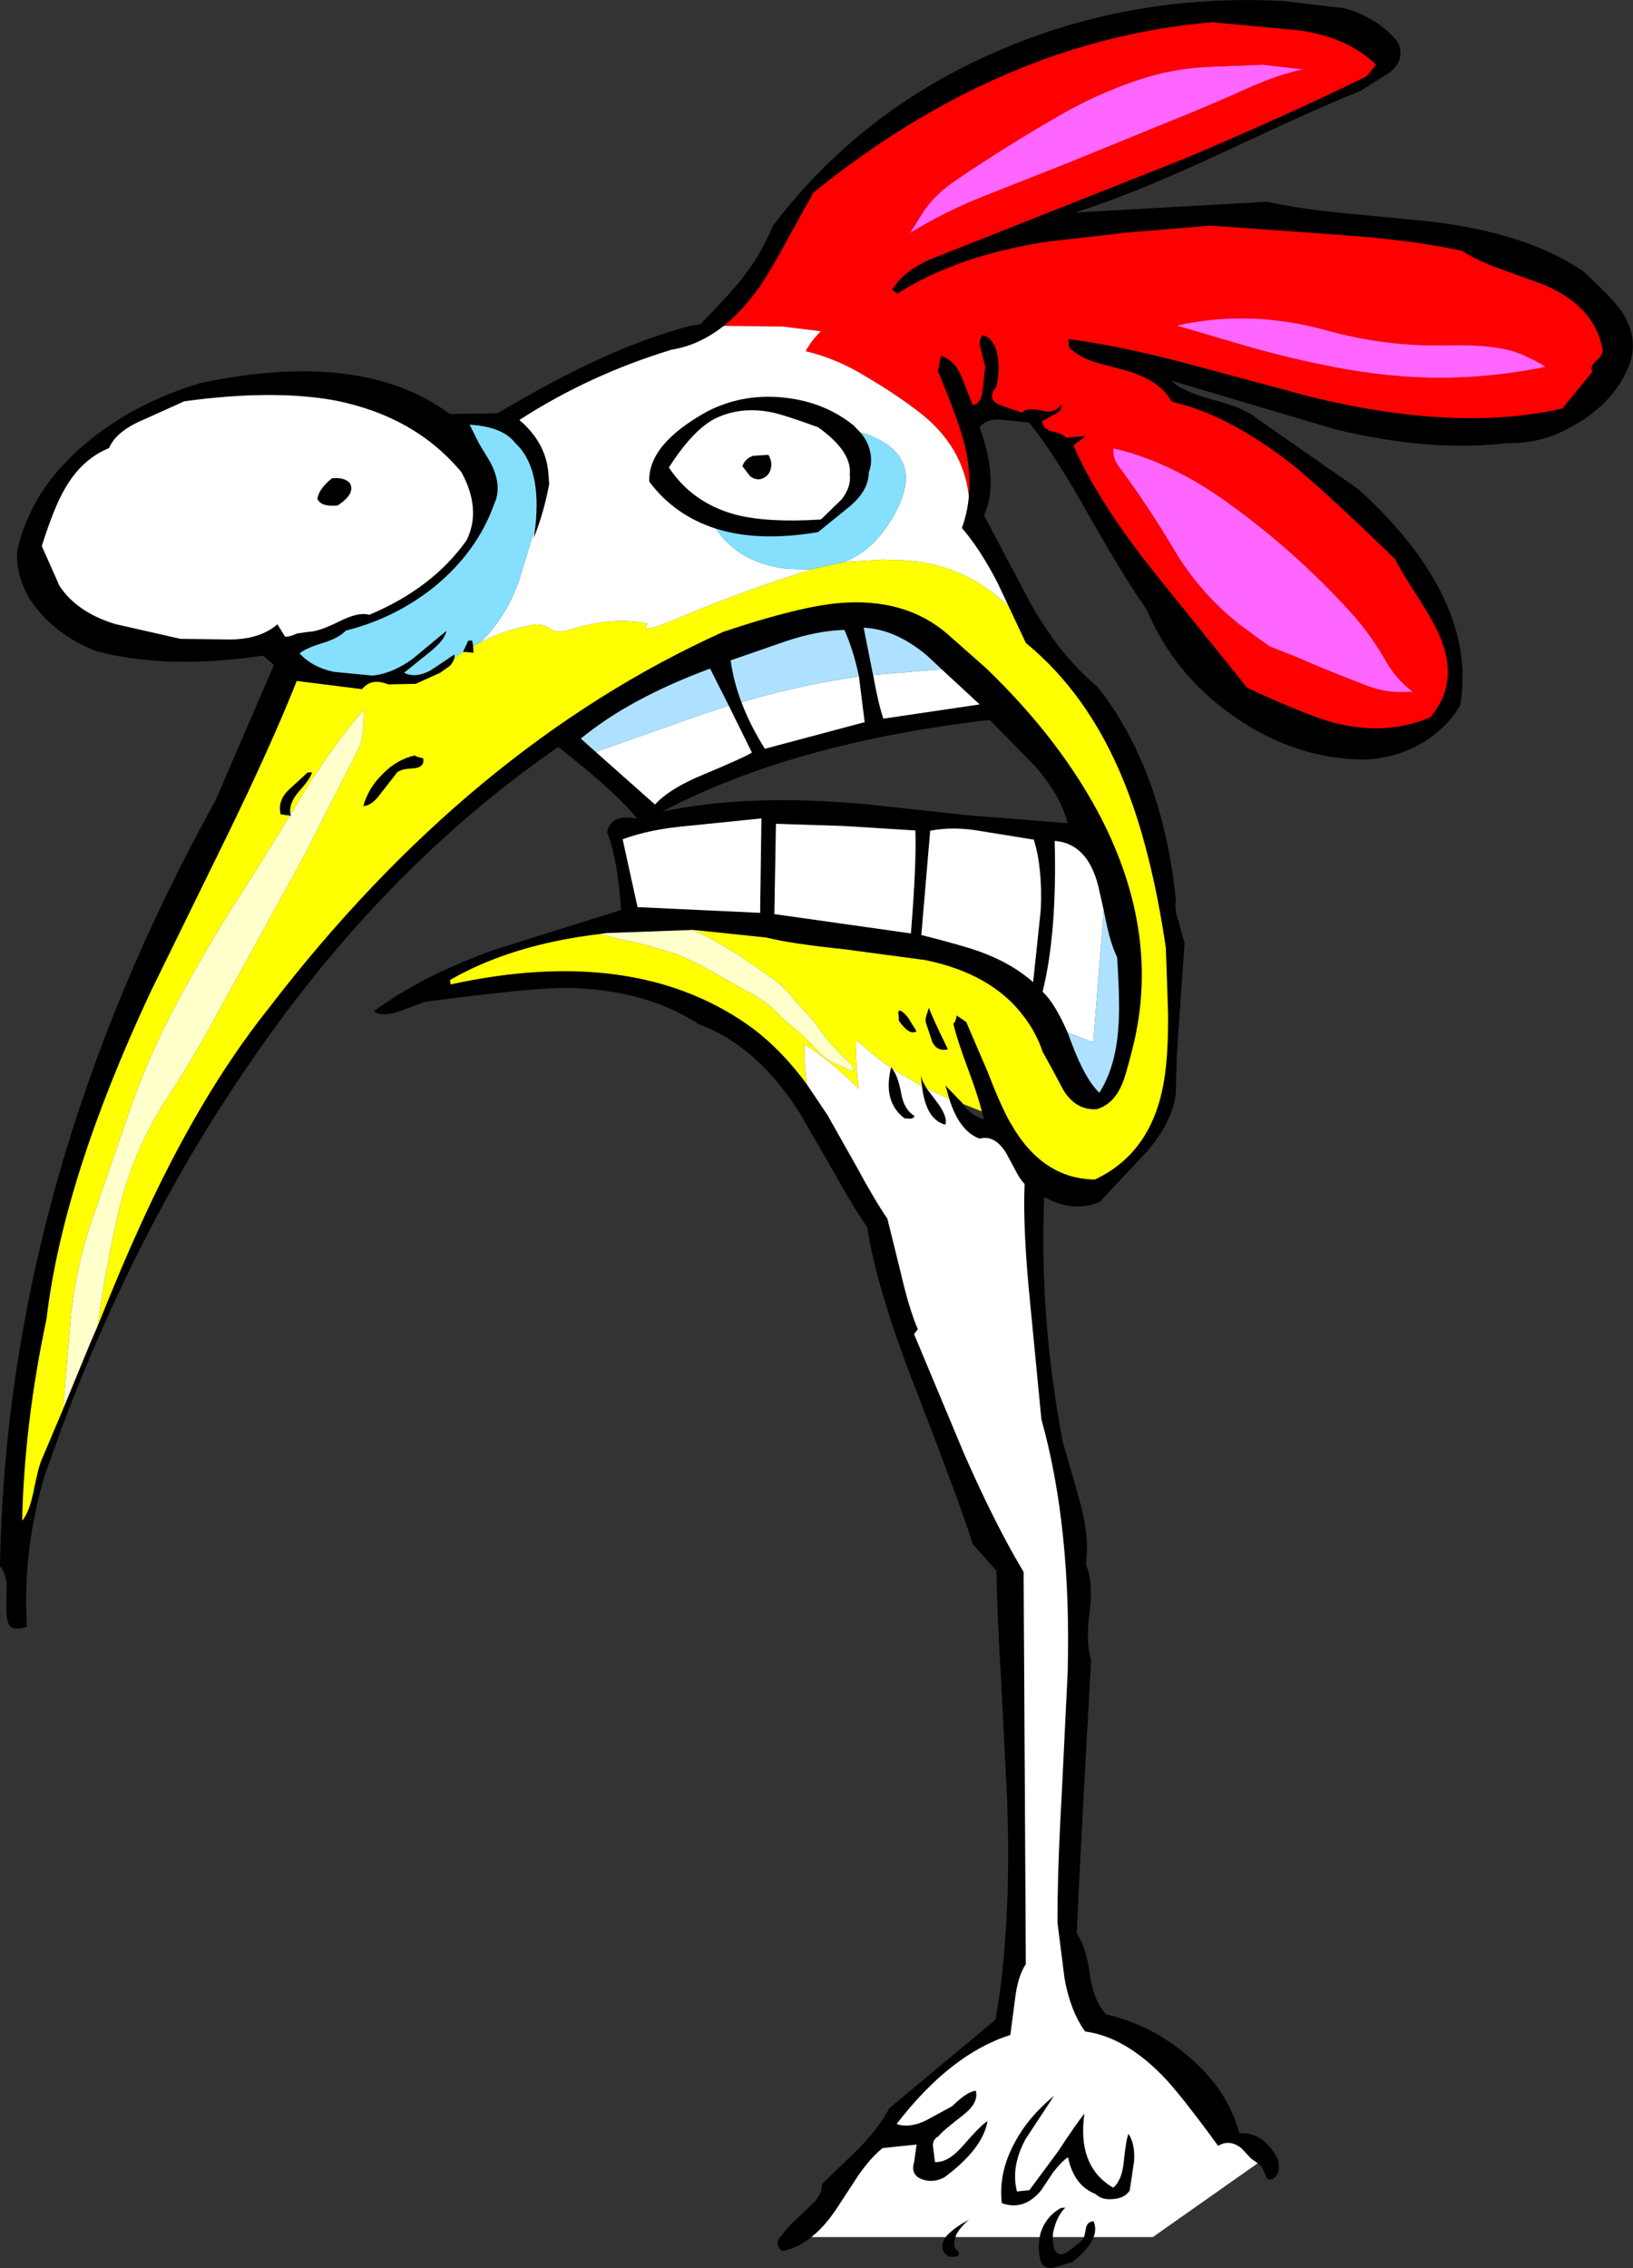 <?xml version="1.0" encoding="UTF-8" standalone="no"?>
<svg xmlns:xlink="http://www.w3.org/1999/xlink" height="358.05px" width="257.8px" xmlns="http://www.w3.org/2000/svg">
  <rect width="100%" height="100%" fill="#333333" stroke="none"/>
  <g transform="matrix(1.0, 0.0, 0.0, 1.0, 128.9, 179.0)">
    <path d="M14.7 -142.15 L13.15 -141.2 14.7 -142.15 Q20.3 -145.6 26.4 -148.0 L40.05 -153.4 54.75 -159.4 Q61.75 -162.2 68.65 -165.3 72.8 -167.15 76.9 -168.05 L70.45 -168.8 62.85 -168.5 Q56.45 -168.35 50.5 -166.3 44.35 -164.2 38.9 -161.1 30.15 -156.1 22.05 -150.6 18.45 -148.2 16.55 -145.1 L14.7 -142.15 13.0 -139.6 14.7 -142.15 M-14.65 -127.55 Q-11.8 -129.85 -9.15 -133.5 -7.25 -136.25 -4.65 -141.1 L-0.5 -148.6 Q29.4 -172.75 62.55 -175.5 L76.35 -174.2 Q83.9 -173.1 88.35 -168.8 L86.85 -166.95 Q74.7 -160.95 57.75 -153.8 L19.1 -138.5 Q14.1 -136.65 11.95 -133.3 L12.75 -132.65 Q22.15 -138.65 36.35 -140.85 L49.1 -142.3 62.2 -143.4 82.35 -141.95 Q94.3 -141.1 101.95 -139.4 104.15 -137.9 108.3 -136.45 L115.0 -134.0 Q116.95 -133.15 118.5 -132.1 123.05 -129.05 124.05 -124.1 124.4 -123.2 123.25 -122.15 122.0 -121.15 122.5 -120.3 L117.75 -114.5 Q101.15 -110.7 78.0 -116.35 L58.85 -121.5 Q47.6 -124.5 39.75 -125.45 L39.9 -124.15 Q41.35 -122.7 43.9 -121.85 L48.35 -120.65 Q54.05 -119.2 56.1 -115.6 64.95 -113.6 75.15 -105.65 80.25 -101.5 91.35 -90.75 92.0 -89.3 94.85 -84.9 97.3 -81.1 98.35 -78.7 101.6 -71.25 96.9 -65.75 90.0 -62.8 81.85 -64.85 77.75 -65.9 68.0 -70.4 L53.1 -88.9 Q44.3 -100.0 40.55 -108.7 L42.45 -110.15 39.45 -109.9 Q38.8 -110.55 37.15 -110.9 35.85 -111.2 35.6 -112.5 L37.65 -113.65 Q38.95 -114.35 38.6 -115.15 37.7 -113.65 35.65 -114.15 33.3 -114.75 32.45 -113.85 L28.85 -115.1 Q26.8 -116.0 28.4 -118.0 28.95 -120.5 28.6 -122.7 28.15 -125.55 26.2 -126.1 25.5 -125.1 26.0 -123.7 L26.65 -121.15 26.25 -117.5 Q26.05 -115.25 24.65 -115.05 L22.9 -119.5 Q21.8 -122.15 19.65 -122.8 L19.2 -120.4 Q22.7 -111.95 23.5 -108.35 24.4 -104.4 24.05 -100.7 23.15 -108.45 16.45 -113.75 12.6 -116.75 7.8 -119.55 3.2 -122.4 -1.7 -123.55 L-1.6 -123.8 Q-0.5 -125.6 0.7 -126.7 L-5.35 -127.45 -14.65 -127.55 M115.0 -121.05 Q115.2 -121.3 111.5 -123.0 107.85 -124.7 99.75 -124.5 89.95 -124.25 80.6 -126.85 68.35 -130.25 56.8 -127.6 L67.35 -124.5 Q74.6 -122.4 81.9 -121.0 89.9 -119.45 97.8 -119.35 105.8 -119.3 113.75 -120.8 L115.0 -121.05 M71.75 -76.85 L75.45 -75.4 Q80.95 -73.0 86.85 -70.75 90.35 -69.4 94.15 -69.8 91.6 -71.7 89.9 -74.65 87.35 -79.15 83.9 -82.85 74.7 -92.85 63.75 -100.5 55.35 -106.3 46.85 -108.25 46.7 -106.75 47.6 -105.5 52.35 -99.1 56.5 -92.1 60.45 -85.45 66.7 -80.45 L71.35 -77.05 71.75 -76.85 Q75.05 -74.8 78.9 -72.95 75.05 -74.8 71.75 -76.85 M54.8 -127.1 L56.8 -127.6 54.45 -128.35 56.8 -127.6 54.8 -127.1" fill="#ff0000" fill-rule="evenodd" stroke="none"/>
    <path d="M24.05 -100.7 Q24.4 -104.4 23.5 -108.35 22.7 -111.95 19.2 -120.4 L19.65 -122.8 Q21.8 -122.15 22.9 -119.5 L24.65 -115.05 Q26.05 -115.25 26.25 -117.5 L26.65 -121.15 26.0 -123.7 Q25.5 -125.1 26.2 -126.1 28.15 -125.55 28.6 -122.7 28.95 -120.5 28.4 -118.0 26.8 -116.0 28.85 -115.1 L32.45 -113.85 Q33.3 -114.75 35.65 -114.15 37.7 -113.65 38.6 -115.15 38.95 -114.35 37.65 -113.65 L35.6 -112.5 Q35.85 -111.2 37.15 -110.9 38.8 -110.55 39.45 -109.9 L42.45 -110.15 40.55 -108.7 Q44.3 -100.0 53.1 -88.9 L68.0 -70.4 Q77.75 -65.9 81.85 -64.85 90.0 -62.8 96.9 -65.75 101.6 -71.25 98.35 -78.7 97.3 -81.1 94.85 -84.9 92.0 -89.3 91.35 -90.75 80.25 -101.5 75.15 -105.65 64.95 -113.6 56.1 -115.6 54.05 -119.2 48.35 -120.65 L43.9 -121.85 Q41.35 -122.7 39.9 -124.15 L39.75 -125.45 Q47.6 -124.5 58.85 -121.5 L78.0 -116.35 Q101.15 -110.7 117.75 -114.5 L122.5 -120.3 Q122.0 -121.15 123.25 -122.15 124.4 -123.2 124.05 -124.1 123.05 -129.05 118.5 -132.1 116.95 -133.15 115.0 -134.0 L108.3 -136.45 Q104.15 -137.9 101.95 -139.4 94.3 -141.1 82.35 -141.95 L62.2 -143.4 49.1 -142.3 36.35 -140.85 Q22.15 -138.65 12.75 -132.65 L11.95 -133.3 Q14.1 -136.65 19.1 -138.5 L57.75 -153.8 Q74.7 -160.95 86.85 -166.95 L88.35 -168.8 Q83.9 -173.1 76.35 -174.2 L62.55 -175.5 Q29.4 -172.75 -0.5 -148.6 L-4.65 -141.1 Q-7.25 -136.25 -9.15 -133.5 -11.8 -129.85 -14.65 -127.55 -18.5 -124.5 -22.85 -123.8 -35.85 -119.85 -46.9 -112.7 -42.85 -109.25 -42.35 -104.6 L-42.2 -102.6 Q-43.0 -98.15 -44.65 -94.05 L-44.4 -95.75 Q-43.35 -105.15 -47.55 -109.05 -49.55 -111.65 -54.75 -111.95 L-53.3 -109.05 -51.5 -106.05 Q-49.55 -102.35 -50.85 -99.5 -53.5 -92.05 -60.1 -86.55 -66.35 -81.45 -74.3 -79.45 -75.35 -78.3 -77.9 -77.5 -80.7 -76.65 -81.6 -75.85 -79.65 -73.7 -76.25 -72.95 L-70.05 -72.35 Q-66.9 -72.7 -63.75 -75.0 L-58.45 -79.4 Q-58.55 -78.1 -61.0 -76.1 L-65.1 -72.8 Q-63.35 -71.9 -60.95 -73.15 L-57.15 -75.7 -57.15 -75.15 Q-57.35 -74.45 -57.85 -73.9 L-59.4 -72.8 -63.25 -71.05 -67.6 -70.95 Q-70.25 -72.05 -71.75 -70.2 L-82.05 -71.5 Q-86.05 -61.4 -93.2 -46.75 L-105.15 -22.35 Q-118.95 7.15 -121.55 29.2 -125.05 45.65 -125.4 61.05 -124.35 59.85 -123.65 56.65 -122.85 52.6 -122.35 51.5 L-118.95 43.45 -114.75 33.25 -113.5 30.35 Q-109.55 20.55 -107.05 15.1 -97.6 -5.9 -86.55 -19.75 -54.8 -61.15 -14.75 -79.25 -2.8 -83.25 3.55 -83.8 14.05 -84.7 20.75 -78.85 L26.8 -73.5 Q38.8 -61.95 45.2 -49.35 L46.0 -47.7 Q54.2 -30.2 49.85 -13.3 48.7 -8.75 48.2 -7.75 46.85 -4.65 44.25 -3.9 40.85 -3.7 38.9 -7.05 L37.3 -10.05 35.7 -12.95 Q34.65 -16.05 32.75 -18.5 27.7 -25.3 17.1 -27.45 L4.35 -29.15 Q-3.9 -30.0 -7.95 -31.0 L-19.45 -32.2 -33.15 -31.7 -34.2 -31.55 Q-48.1 -29.9 -57.85 -24.3 L-57.75 -23.6 Q-29.15 -29.85 -11.1 -17.4 -5.95 -13.85 -1.5 -7.8 L1.75 -2.95 6.4 5.3 Q9.15 10.4 11.2 13.4 L13.35 22.1 Q14.6 27.55 16.0 30.85 L15.4 31.6 23.35 50.6 Q28.25 61.75 32.7 69.15 L33.05 131.05 Q31.75 133.05 31.35 136.55 L30.6 142.25 Q21.15 145.25 12.65 156.3 14.65 157.0 17.25 155.75 L21.4 153.5 Q23.8 151.15 25.15 151.05 25.65 152.95 23.15 154.9 19.65 157.6 19.25 158.25 18.15 158.8 18.45 160.25 L18.7 162.3 Q20.75 162.45 23.1 159.75 26.1 156.3 27.0 155.85 26.25 160.25 20.15 164.75 18.35 165.65 16.7 165.05 14.8 164.35 15.4 162.35 L15.8 159.55 10.45 160.1 Q8.55 161.6 6.55 164.5 L3.25 169.55 Q1.35 172.45 -0.8 174.15 -3.05 175.95 -5.4 176.35 -6.65 175.45 -5.75 174.15 L-4.15 172.25 -1.0 169.25 Q1.0 167.45 0.85 165.8 L6.75 160.1 Q10.05 156.65 11.5 153.8 L28.25 139.85 Q30.8 125.75 30.1 105.1 L29.2 87.2 Q28.5 75.65 28.4 68.95 L24.65 64.75 Q23.15 59.65 15.45 39.75 9.5 24.45 8.0 14.7 5.8 11.6 2.55 5.7 L-2.8 -3.55 Q-9.6 -14.05 -18.65 -17.35 -27.15 -22.9 -39.65 -23.05 -45.15 -23.05 -61.8 -20.85 L-65.85 -19.35 Q-68.55 -18.4 -69.9 -19.35 -62.5 -24.85 -51.05 -29.0 L-30.85 -35.35 Q-31.4 -43.5 -33.05 -47.6 -32.45 -50.65 -28.3 -49.75 -31.05 -53.25 -38.35 -59.15 L-40.75 -61.1 Q-69.1 -41.5 -90.5 -9.65 -107.45 15.3 -119.15 46.4 L-121.8 53.75 Q-125.4 65.85 -124.65 77.8 -126.7 78.5 -127.4 77.6 -127.9 76.9 -127.9 74.85 L-127.85 71.25 Q-128.0 69.2 -128.9 68.25 -127.85 6.95 -94.85 -52.7 L-85.65 -74.05 -87.4 -75.5 Q-102.4 -73.25 -113.7 -76.2 -119.05 -78.3 -122.45 -82.15 -126.4 -86.55 -126.2 -91.9 -124.15 -101.65 -115.3 -109.05 -107.65 -115.45 -97.15 -118.55 -71.7 -123.9 -57.9 -113.65 L-50.35 -113.75 Q-32.65 -124.35 -19.9 -127.55 L-18.3 -127.85 Q-13.35 -132.95 -11.7 -135.1 -8.55 -139.15 -6.95 -143.25 6.9 -161.55 28.4 -170.85 49.4 -180.05 73.55 -178.85 L83.3 -177.7 Q88.6 -176.25 91.75 -172.4 93.05 -169.65 90.55 -167.6 L85.9 -164.65 Q80.4 -162.55 63.55 -154.65 49.75 -148.25 40.8 -145.45 L71.1 -147.15 Q76.0 -146.05 83.8 -145.3 L96.7 -144.05 Q110.05 -142.5 118.5 -137.75 L120.9 -136.3 Q125.5 -132.1 127.1 -129.85 129.85 -125.65 128.35 -121.5 126.25 -116.0 120.55 -112.4 L118.5 -111.25 Q113.9 -108.9 109.05 -109.05 97.0 -107.6 82.0 -111.2 L56.05 -118.9 Q57.6 -117.25 62.55 -115.9 67.65 -114.6 69.55 -112.9 L85.65 -101.7 Q104.5 -84.4 101.6 -67.6 99.35 -63.9 95.5 -61.65 91.4 -59.3 86.65 -59.1 75.75 -59.1 66.05 -65.8 56.45 -72.45 52.15 -82.75 49.05 -87.0 42.95 -97.75 37.45 -107.55 33.55 -112.3 L29.55 -112.7 Q26.95 -113.1 25.75 -111.55 28.85 -102.95 26.45 -97.65 L33.95 -83.45 Q38.7 -75.2 44.35 -70.6 54.6 -57.6 56.75 -36.85 56.45 -35.55 57.15 -33.6 L58.1 -30.1 57.3 -18.6 Q56.75 -11.7 56.75 -6.8 56.45 -2.25 52.2 2.75 L44.7 10.75 Q40.4 12.5 35.95 9.95 35.15 29.2 38.9 48.7 L41.5 57.75 Q43.2 63.8 42.5 67.9 43.7 70.6 43.15 75.25 42.45 80.2 43.35 83.0 41.3 119.85 41.1 126.25 42.6 128.45 43.15 132.7 43.7 136.75 45.7 139.0 52.9 140.6 58.8 145.7 64.95 150.95 66.75 157.75 70.0 157.55 72.15 160.7 L72.85 161.8 Q73.35 164.1 72.15 164.9 71.2 165.4 70.95 164.5 L70.3 163.05 69.65 162.5 68.6 161.75 67.1 160.15 Q65.25 158.65 63.4 159.75 57.2 151.25 54.45 148.5 48.5 142.5 42.4 141.7 40.05 138.4 39.15 133.3 L38.05 124.6 Q38.0 116.8 38.7 104.5 L39.65 84.95 Q40.25 62.05 35.5 45.05 L33.75 26.95 Q32.55 15.2 32.85 7.9 32.1 7.15 31.35 5.65 L29.95 3.05 Q28.15 0.1 25.75 0.75 22.55 -0.4 20.95 -5.55 L20.35 -7.65 23.1 -4.8 23.1 -4.7 Q24.65 -2.75 26.45 -2.3 L26.1 -3.55 Q25.5 -5.95 24.1 -9.75 22.2 -14.8 21.6 -17.4 21.95 -17.65 22.15 -18.7 L23.65 -17.65 27.0 -9.85 Q29.05 -4.5 30.6 -1.75 L30.65 -1.7 Q35.6 7.1 43.95 7.2 53.1 2.9 54.9 -8.65 55.55 -12.75 55.5 -19.0 L55.15 -29.35 Q52.8 -45.3 48.35 -56.05 42.8 -69.5 33.05 -77.5 L30.25 -83.45 28.6 -86.95 Q25.85 -92.3 22.95 -95.65 23.85 -98.15 24.05 -100.7 M-54.2 -77.0 L-54.15 -75.95 -55.8 -76.1 -55.0 -77.85 -54.35 -77.9 -54.2 -77.0 M39.65 -49.05 Q38.55 -53.4 34.55 -58.0 L27.35 -65.35 Q-3.8 -61.75 -24.4 -50.85 -10.8 -53.8 8.2 -52.0 L23.9 -50.3 39.65 -49.05 M45.35 -35.25 L44.5 -39.05 Q42.8 -45.85 37.6 -46.25 38.0 -31.75 35.7 -22.45 37.65 -20.6 39.65 -16.0 L40.25 -14.4 Q42.4 -8.65 44.65 -6.5 47.25 -10.6 47.65 -16.85 47.95 -20.25 47.45 -27.9 46.5 -29.8 45.75 -33.3 L45.35 -35.25 M34.2 -23.95 L35.4 -35.35 Q35.7 -42.0 34.3 -46.45 L26.25 -47.75 Q21.65 -48.6 17.95 -47.85 L16.55 -31.4 Q23.45 -29.65 25.85 -28.75 30.9 -26.9 34.2 -23.95 M6.95 -110.7 Q7.8 -109.75 8.25 -108.5 9.0 -106.3 8.25 -104.4 8.25 -101.6 5.25 -99.05 L0.25 -95.0 Q-9.15 -93.4 -15.9 -95.55 -22.35 -97.6 -26.4 -102.95 -26.65 -108.85 -17.25 -114.05 -11.7 -116.9 -5.25 -116.25 1.2 -115.6 5.85 -111.85 L6.95 -110.7 M-15.15 -113.3 Q-19.05 -111.85 -23.3 -105.2 -19.6 -99.6 -12.75 -97.75 -7.65 -96.45 0.7 -97.0 L3.95 -100.15 Q5.5 -102.15 5.25 -104.05 5.65 -107.7 0.25 -111.55 -5.35 -113.6 -7.3 -113.95 -11.55 -114.75 -15.15 -113.3 M-10.0 -107.05 L-7.6 -107.2 Q-6.9 -106.1 -7.25 -104.85 -7.65 -103.65 -8.9 -103.35 -9.85 -103.25 -10.55 -103.9 L-11.7 -105.4 Q-11.3 -106.6 -10.0 -107.05 M6.7 -72.2 Q5.85 -76.3 4.4 -79.55 0.15 -79.45 -4.9 -77.75 L-13.55 -74.75 Q-13.1 -71.45 -11.85 -68.15 -10.45 -64.45 -8.15 -60.8 L7.6 -65.0 6.7 -72.2 M19.75 -73.35 L17.45 -75.5 Q12.45 -79.7 7.45 -79.9 L8.9 -72.6 8.95 -72.45 Q9.65 -68.35 10.55 -65.55 L25.75 -67.8 19.75 -73.35 M-56.05 -104.45 Q-63.4 -113.3 -76.1 -115.8 -85.85 -117.55 -99.8 -115.65 L-106.45 -112.65 Q-110.55 -110.9 -111.7 -108.25 -116.0 -106.5 -118.65 -101.85 -120.3 -99.1 -122.3 -92.8 L-119.5 -86.5 Q-116.75 -82.35 -110.75 -80.5 L-100.4 -78.15 -92.35 -78.05 Q-87.75 -78.15 -85.1 -80.45 L-83.9 -78.5 Q-83.15 -78.45 -82.0 -79.0 L-80.3 -79.25 Q-78.65 -79.25 -75.35 -80.9 -72.3 -82.45 -70.6 -81.95 -60.6 -86.15 -55.25 -93.7 -52.85 -98.55 -56.05 -104.45 M-78.8 -100.25 Q-78.55 -101.85 -76.5 -103.5 -74.45 -103.7 -73.65 -102.7 -72.75 -101.05 -75.6 -99.2 -78.25 -98.95 -78.8 -100.25 M-13.85 -67.6 L-16.8 -73.45 Q-29.5 -68.75 -37.2 -62.4 L-34.85 -60.3 -25.5 -52.0 Q-23.1 -54.6 -17.8 -56.75 -11.25 -59.5 -10.2 -60.2 L-13.85 -67.6 M-30.6 -46.5 L-28.25 -35.8 -8.9 -34.9 -8.7 -49.8 -20.0 -48.65 Q-26.4 -48.1 -30.6 -46.5 M-66.4 -56.8 L-68.9 -53.6 Q-70.2 -51.8 -71.55 -51.75 -70.7 -54.7 -68.5 -56.8 -66.3 -59.1 -63.4 -59.75 -63.25 -59.55 -62.1 -59.3 -61.8 -57.85 -63.65 -57.7 -66.0 -57.6 -66.4 -56.8 M-83.15 -50.25 L-84.6 -50.45 Q-85.1 -52.5 -83.45 -54.2 L-80.35 -57.05 -79.65 -57.1 Q-79.75 -56.25 -81.75 -54.0 -83.35 -52.15 -83.05 -50.45 L-82.95 -50.15 -83.15 -50.25 M15.6 -47.9 L4.35 -48.6 -6.4 -48.95 -6.65 -34.7 14.9 -31.65 Q15.8 -42.7 15.6 -47.9 M11.75 -10.4 L11.85 -10.5 11.95 -10.3 Q12.8 -9.3 13.35 -6.55 13.75 -3.9 15.45 -2.85 15.4 -2.45 14.85 -2.4 L13.9 -2.45 Q10.45 -5.05 11.75 -10.4 M16.65 -7.55 Q16.5 -8.45 16.5 -9.3 16.55 -8.55 17.45 -7.1 L18.85 -5.25 Q20.75 -2.8 20.35 -1.45 17.25 -2.25 16.65 -7.55 M17.75 -19.95 Q18.0 -19.0 20.75 -13.35 19.1 -12.95 18.3 -14.45 L17.35 -17.3 Q17.1 -17.95 17.35 -18.7 L17.75 -19.95 M13.15 -19.5 Q13.95 -19.15 14.65 -18.05 L15.8 -16.2 Q14.7 -15.45 13.0 -17.85 L12.95 -18.8 Q12.8 -19.35 13.15 -19.5 M33.0 158.7 Q30.65 163.05 31.65 166.95 L33.6 166.75 38.15 160.6 Q41.0 156.25 42.3 154.65 41.15 162.75 46.5 166.15 L46.85 166.35 Q48.2 165.2 48.5 162.35 48.85 158.8 49.25 157.85 50.3 159.4 50.15 162.1 L49.45 166.8 Q48.7 168.0 46.85 168.15 45.05 168.35 44.05 167.35 40.65 166.05 39.7 161.55 38.7 162.2 37.35 163.95 L35.45 166.8 Q32.75 170.05 29.25 168.8 28.7 164.1 31.2 159.4 33.4 155.2 37.5 151.85 L33.0 158.7 M43.75 174.15 Q43.05 176.0 40.4 178.1 L37.7 178.9 Q36.15 179.4 35.45 178.15 34.85 176.1 35.25 174.15 35.3 173.6 35.5 173.15 36.35 170.8 38.6 169.55 L39.3 169.5 Q38.15 170.6 37.6 172.5 37.3 173.4 37.3 174.15 37.25 175.35 37.65 176.3 38.4 177.35 39.7 176.45 L41.75 174.85 42.25 174.15 42.5 172.95 Q42.65 171.7 43.75 171.65 44.25 172.85 43.75 174.15 M21.95 174.15 Q21.3 175.7 22.5 176.55 22.5 177.2 21.95 177.25 L20.9 177.25 Q19.1 176.15 20.4 174.15 L20.55 173.95 Q21.8 172.6 24.1 171.4 22.75 172.5 22.05 173.8 L21.95 174.15" fill="#000000" fill-rule="evenodd" stroke="none"/>
    <path d="M14.7 -142.15 L16.55 -145.1 Q18.45 -148.2 22.05 -150.6 30.15 -156.1 38.9 -161.1 44.35 -164.2 50.5 -166.3 56.45 -168.35 62.85 -168.5 L70.45 -168.8 76.9 -168.05 Q72.8 -167.15 68.65 -165.3 61.75 -162.2 54.75 -159.4 L40.05 -153.4 26.4 -148.0 Q20.3 -145.6 14.7 -142.15 M115.0 -121.05 L113.75 -120.8 Q105.8 -119.3 97.8 -119.35 89.9 -119.45 81.9 -121.0 74.6 -122.4 67.35 -124.5 L56.8 -127.6 Q68.35 -130.25 80.6 -126.85 89.95 -124.25 99.75 -124.5 107.85 -124.7 111.5 -123.0 115.2 -121.3 115.0 -121.05 M71.75 -76.85 L71.35 -77.05 66.7 -80.45 Q60.45 -85.45 56.5 -92.1 52.35 -99.1 47.6 -105.5 46.7 -106.75 46.85 -108.25 55.35 -106.3 63.75 -100.5 74.7 -92.85 83.9 -82.85 87.35 -79.15 89.9 -74.65 91.6 -71.7 94.15 -69.8 90.35 -69.4 86.85 -70.75 80.95 -73.0 75.45 -75.4 L71.75 -76.85" fill="#ff66ff" fill-rule="evenodd" stroke="none"/>
    <path d="M30.25 -83.45 L33.05 -77.5 Q42.8 -69.5 48.35 -56.05 52.8 -45.3 55.15 -29.35 L55.5 -19.0 Q55.55 -12.75 54.9 -8.65 53.1 2.9 43.95 7.2 35.6 7.1 30.65 -1.7 L30.6 -1.75 Q29.05 -4.5 27.0 -9.85 L23.65 -17.65 22.15 -18.7 Q21.95 -17.65 21.6 -17.4 22.2 -14.8 24.1 -9.75 25.5 -5.95 26.1 -3.55 L23.35 -4.65 23.1 -4.7 23.1 -4.8 20.35 -7.65 20.95 -5.55 17.45 -7.1 Q16.55 -8.55 16.5 -9.3 16.5 -8.45 16.65 -7.55 14.25 -8.85 11.95 -10.3 L11.85 -10.5 11.75 -10.4 Q8.95 -12.4 6.3 -14.75 6.15 -10.9 6.7 -7.1 2.0 -11.7 -1.7 -14.0 L-1.9 -14.0 Q-1.95 -10.85 -1.5 -7.8 -5.95 -13.85 -11.1 -17.4 -29.15 -29.85 -57.75 -23.6 L-57.85 -24.3 Q-48.1 -29.9 -34.2 -31.55 L-31.5 -30.85 -26.8 -29.8 -21.95 -28.35 -18.25 -26.6 -14.25 -24.35 -9.85 -21.9 Q-8.0 -20.9 -6.5 -19.4 -4.7 -17.55 -2.7 -16.0 L-0.65 -14.05 Q1.05 -11.85 3.45 -10.9 L5.8 -9.8 Q5.95 -10.6 5.3 -11.15 L4.15 -12.25 2.45 -14.0 1.05 -15.75 -0.5 -17.85 -3.4 -21.05 Q-5.25 -23.4 -7.75 -25.1 L-11.45 -27.65 Q-15.3 -30.25 -19.45 -32.2 L-7.95 -31.0 Q-3.9 -30.0 4.35 -29.15 L17.1 -27.45 Q27.7 -25.3 32.75 -18.5 34.65 -16.05 35.7 -12.95 L37.3 -10.05 38.9 -7.05 Q40.85 -3.7 44.25 -3.9 46.85 -4.65 48.2 -7.75 48.7 -8.75 49.85 -13.3 54.2 -30.2 46.0 -47.7 L45.2 -49.35 Q38.8 -61.95 26.8 -73.5 L20.75 -78.85 Q14.05 -84.7 3.55 -83.8 -2.8 -83.25 -14.75 -79.25 -54.8 -61.15 -86.55 -19.75 -97.6 -5.9 -107.05 15.1 -109.55 20.55 -113.5 30.35 -112.25 21.25 -110.15 12.1 -107.95 2.85 -102.85 -5.15 -98.05 -12.5 -94.1 -19.9 L-85.3 -35.9 Q-81.1 -43.3 -77.4 -50.8 L-72.0 -61.4 Q-71.35 -64.05 -71.5 -67.0 L-71.9 -66.5 Q-77.75 -59.45 -82.6 -51.1 L-83.05 -50.45 Q-83.35 -52.15 -81.75 -54.0 -79.75 -56.25 -79.65 -57.1 L-80.35 -57.05 -83.45 -54.2 Q-85.1 -52.5 -84.6 -50.45 L-83.15 -50.25 Q-87.3 -43.35 -91.55 -36.8 -96.55 -28.9 -100.95 -20.7 -105.2 -12.8 -108.1 -4.6 L-114.25 13.2 Q-117.15 21.5 -117.85 30.5 L-118.95 43.45 -122.35 51.5 Q-122.85 52.6 -123.65 56.65 -124.35 59.85 -125.4 61.05 -125.05 45.65 -121.55 29.2 -118.95 7.15 -105.15 -22.35 L-93.2 -46.75 Q-86.05 -61.4 -82.05 -71.5 L-71.75 -70.2 Q-70.25 -72.05 -67.6 -70.95 L-63.25 -71.05 -59.4 -72.8 -57.85 -73.9 Q-57.35 -74.45 -57.15 -75.15 L-55.8 -76.1 -54.15 -75.95 -54.2 -77.0 -53.05 -77.6 Q-49.25 -79.55 -44.85 -80.35 -43.35 -80.65 -42.0 -79.75 -40.8 -78.9 -38.6 -79.7 -32.05 -81.75 -26.6 -80.55 -28.4 -78.65 -21.4 -81.6 -11.35 -85.85 -0.8 -89.1 L-0.75 -89.15 4.5 -90.3 10.35 -90.65 13.9 -90.55 Q22.4 -90.05 28.85 -84.6 L30.25 -83.45 M-66.4 -56.8 Q-66.0 -57.6 -63.65 -57.7 -61.8 -57.85 -62.1 -59.3 -63.25 -59.55 -63.4 -59.75 -66.3 -59.1 -68.5 -56.8 -70.7 -54.7 -71.55 -51.75 -70.2 -51.8 -68.9 -53.6 L-66.4 -56.8 M13.15 -19.5 Q12.8 -19.35 12.95 -18.8 L13.0 -17.85 Q14.7 -15.45 15.8 -16.2 L14.65 -18.05 Q13.95 -19.15 13.15 -19.5 M17.75 -19.95 L17.35 -18.7 Q17.1 -17.95 17.35 -17.3 L18.3 -14.45 Q19.1 -12.95 20.75 -13.35 18.0 -19.0 17.75 -19.95" fill="#ffff00" fill-rule="evenodd" stroke="none"/>
    <path d="M-14.65 -127.55 L-5.35 -127.45 0.7 -126.7 Q-0.5 -125.6 -1.6 -123.8 L-1.7 -123.55 Q3.2 -122.4 7.8 -119.55 12.6 -116.75 16.45 -113.75 23.15 -108.45 24.05 -100.7 23.85 -98.15 22.95 -95.65 25.85 -92.3 28.6 -86.95 L30.25 -83.45 28.85 -84.6 Q22.4 -90.05 13.9 -90.55 L10.35 -90.65 4.5 -90.3 Q8.75 -92.1 11.55 -96.55 18.1 -106.8 7.8 -110.5 L6.95 -110.7 5.85 -111.85 Q1.2 -115.6 -5.25 -116.25 -11.7 -116.9 -17.25 -114.05 -26.65 -108.85 -26.4 -102.95 -22.35 -97.6 -15.9 -95.55 -12.2 -90.05 -4.55 -89.2 L-0.8 -89.1 Q-11.35 -85.85 -21.4 -81.6 -28.4 -78.65 -26.6 -80.55 -32.05 -81.75 -38.6 -79.7 -40.8 -78.9 -42.0 -79.75 -43.35 -80.65 -44.85 -80.35 -49.25 -79.55 -53.05 -77.6 -48.85 -81.75 -46.9 -87.55 L-44.4 -95.75 -44.65 -94.05 Q-43.0 -98.15 -42.2 -102.6 L-42.35 -104.6 Q-42.85 -109.25 -46.9 -112.7 -35.85 -119.85 -22.85 -123.8 -18.5 -124.5 -14.65 -127.55 M20.95 -5.55 Q22.55 -0.4 25.75 0.75 28.15 0.1 29.95 3.05 L31.35 5.65 Q32.1 7.15 32.85 7.9 32.55 15.2 33.75 26.95 L35.5 45.05 Q40.25 62.05 39.65 84.95 L38.7 104.5 Q38.0 116.8 38.05 124.6 L39.15 133.3 Q40.05 138.4 42.4 141.7 48.5 142.5 54.45 148.5 57.2 151.25 63.4 159.75 65.25 158.65 67.1 160.15 L68.6 161.75 69.65 162.5 53.1 174.15 43.75 174.15 Q44.25 172.85 43.75 171.65 42.65 171.7 42.5 172.95 L42.25 174.15 37.3 174.15 Q37.3 173.4 37.6 172.5 38.15 170.6 39.3 169.5 L38.6 169.55 Q36.35 170.8 35.5 173.15 35.3 173.6 35.25 174.15 L21.95 174.15 22.05 173.8 Q22.75 172.5 24.1 171.4 21.8 172.6 20.55 173.95 L20.4 174.15 -0.8 174.15 Q1.35 172.45 3.25 169.55 L6.55 164.5 Q8.55 161.6 10.45 160.1 L15.8 159.55 15.4 162.35 Q14.8 164.35 16.7 165.05 18.35 165.65 20.15 164.75 26.25 160.25 27.0 155.85 26.1 156.3 23.1 159.75 20.75 162.45 18.7 162.3 L18.45 160.25 Q18.15 158.8 19.25 158.25 19.65 157.6 23.15 154.9 25.65 152.95 25.15 151.05 23.8 151.15 21.4 153.5 L17.25 155.75 Q14.65 157.0 12.65 156.3 21.15 145.25 30.6 142.25 L31.35 136.55 Q31.75 133.05 33.05 131.05 L32.7 69.15 Q28.25 61.75 23.35 50.6 L15.4 31.6 16.0 30.85 Q14.6 27.55 13.35 22.1 L11.2 13.4 Q9.15 10.4 6.4 5.3 L1.75 -2.95 -1.5 -7.8 Q-1.95 -10.85 -1.9 -14.0 L-1.7 -14.0 Q2.0 -11.7 6.7 -7.1 6.15 -10.9 6.3 -14.75 8.95 -12.4 11.75 -10.4 10.45 -5.05 13.9 -2.45 L14.85 -2.4 Q15.4 -2.45 15.45 -2.85 13.75 -3.9 13.35 -6.55 12.8 -9.3 11.95 -10.3 14.25 -8.85 16.65 -7.55 17.25 -2.25 20.35 -1.45 20.75 -2.8 18.85 -5.25 L17.45 -7.1 20.95 -5.55 M39.65 -16.0 Q37.65 -20.6 35.7 -22.45 38.0 -31.75 37.6 -46.25 42.8 -45.85 44.5 -39.05 L45.35 -35.25 43.7 -14.55 43.15 -14.65 39.65 -16.0 M34.2 -23.95 Q30.9 -26.9 25.85 -28.75 23.45 -29.65 16.55 -31.4 L17.95 -47.85 Q21.65 -48.6 26.25 -47.75 L34.3 -46.45 Q35.7 -42.0 35.4 -35.35 L34.2 -23.95 M-15.15 -113.3 Q-11.55 -114.75 -7.3 -113.95 -5.35 -113.6 0.25 -111.55 5.65 -107.7 5.25 -104.05 5.5 -102.15 3.95 -100.15 L0.7 -97.0 Q-7.65 -96.45 -12.75 -97.75 -19.6 -99.6 -23.3 -105.2 -19.05 -111.85 -15.15 -113.3 M-10.0 -107.05 Q-11.3 -106.6 -11.7 -105.4 L-10.55 -103.9 Q-9.85 -103.25 -8.9 -103.35 -7.65 -103.65 -7.25 -104.85 -6.9 -106.1 -7.6 -107.2 L-10.0 -107.05 M6.7 -72.2 L7.6 -65.0 -8.15 -60.8 Q-10.45 -64.45 -11.85 -68.15 -3.95 -70.5 4.35 -71.85 L6.7 -72.2 M19.75 -73.35 L25.75 -67.8 10.55 -65.55 Q9.65 -68.35 8.95 -72.45 L19.75 -73.35 M-56.05 -104.45 Q-52.85 -98.55 -55.25 -93.7 -60.6 -86.15 -70.6 -81.95 -72.3 -82.45 -75.35 -80.9 -78.65 -79.25 -80.3 -79.25 L-82.0 -79.0 Q-83.15 -78.45 -83.9 -78.5 L-85.1 -80.45 Q-87.75 -78.15 -92.35 -78.05 L-100.4 -78.15 -110.75 -80.5 Q-116.75 -82.35 -119.5 -86.5 L-122.3 -92.8 Q-120.3 -99.1 -118.65 -101.85 -116.0 -106.5 -111.7 -108.25 -110.55 -110.9 -106.45 -112.65 L-99.8 -115.65 Q-85.85 -117.55 -76.1 -115.8 -63.4 -113.3 -56.05 -104.45 M-78.8 -100.25 Q-78.25 -98.95 -75.6 -99.2 -72.75 -101.05 -73.65 -102.7 -74.45 -103.7 -76.5 -103.5 -78.55 -101.85 -78.8 -100.25 M-13.85 -67.6 L-10.2 -60.2 Q-11.25 -59.5 -17.8 -56.75 -23.1 -54.6 -25.5 -52.0 L-34.85 -60.3 -18.3 -66.15 -13.85 -67.6 M-30.6 -46.5 Q-26.4 -48.1 -20.0 -48.65 L-8.7 -49.8 -8.9 -34.9 -28.25 -35.8 -30.6 -46.5 M15.6 -47.9 Q15.8 -42.7 14.9 -31.65 L-6.65 -34.7 -6.4 -48.95 4.35 -48.6 15.6 -47.9 M33.0 158.7 L37.5 151.85 Q33.4 155.2 31.2 159.4 28.7 164.1 29.25 168.8 32.75 170.05 35.45 166.8 L37.35 163.95 Q38.7 162.2 39.7 161.55 40.65 166.05 44.05 167.35 45.05 168.35 46.85 168.15 48.7 168.0 49.45 166.8 L50.15 162.1 Q50.3 159.4 49.25 157.85 48.85 158.8 48.5 162.35 48.2 165.2 46.85 166.35 L46.5 166.15 Q41.15 162.75 42.3 154.65 41.0 156.25 38.15 160.6 L33.6 166.75 31.65 166.95 Q30.65 163.05 33.0 158.7" fill="#ffffff" fill-rule="evenodd" stroke="none"/>
    <path d="M45.35 -35.25 L45.75 -33.3 Q46.5 -29.8 47.45 -27.9 47.95 -20.25 47.65 -16.85 47.25 -10.6 44.65 -6.5 42.4 -8.65 40.25 -14.4 L39.65 -16.0 43.15 -14.65 43.7 -14.55 45.35 -35.25 M-11.85 -68.15 Q-13.1 -71.45 -13.55 -74.75 L-4.9 -77.75 Q0.15 -79.45 4.4 -79.55 5.85 -76.3 6.7 -72.2 L4.35 -71.85 Q-3.95 -70.5 -11.85 -68.15 M8.95 -72.45 L8.9 -72.6 7.45 -79.9 Q12.45 -79.7 17.45 -75.5 L19.75 -73.35 8.95 -72.45 M-34.85 -60.3 L-37.2 -62.4 Q-29.5 -68.75 -16.8 -73.45 L-13.85 -67.6 -18.3 -66.15 -34.85 -60.3" fill="#aee1ff" fill-rule="evenodd" stroke="none"/>
    <path d="M-57.15 -75.15 L-57.15 -75.7 -60.95 -73.15 Q-63.35 -71.9 -65.1 -72.8 L-61.0 -76.1 Q-58.55 -78.1 -58.45 -79.4 L-63.75 -75.0 Q-66.9 -72.7 -70.05 -72.35 L-76.25 -72.95 Q-79.65 -73.7 -81.6 -75.85 -80.7 -76.65 -77.9 -77.5 -75.35 -78.3 -74.3 -79.45 -66.35 -81.45 -60.1 -86.55 -53.5 -92.05 -50.85 -99.5 -49.55 -102.35 -51.5 -106.05 L-53.3 -109.05 -54.75 -111.95 Q-49.55 -111.65 -47.55 -109.05 -43.35 -105.15 -44.4 -95.75 L-46.9 -87.55 Q-48.85 -81.75 -53.05 -77.6 L-54.2 -77.0 -54.35 -77.9 -55.0 -77.85 -55.8 -76.1 -57.15 -75.15 M4.5 -90.3 L-0.75 -89.15 -0.8 -89.1 -4.55 -89.2 Q-12.2 -90.05 -15.9 -95.55 -9.15 -93.4 0.25 -95.0 L5.25 -99.05 Q8.25 -101.6 8.25 -104.4 9.0 -106.3 8.25 -108.5 7.8 -109.75 6.95 -110.7 L7.8 -110.5 Q18.1 -106.8 11.55 -96.55 8.75 -92.1 4.5 -90.3" fill="#85e0fe" fill-rule="evenodd" stroke="none"/>
    <path d="M-34.2 -31.55 L-33.15 -31.7 -19.45 -32.2 Q-15.3 -30.25 -11.45 -27.65 L-7.75 -25.1 Q-5.25 -23.4 -3.4 -21.05 L-0.5 -17.85 1.05 -15.75 2.45 -14.0 4.15 -12.25 5.3 -11.15 Q5.95 -10.6 5.8 -9.8 L3.45 -10.9 Q1.05 -11.85 -0.65 -14.05 L-2.7 -16.0 Q-4.7 -17.55 -6.5 -19.4 -8.0 -20.9 -9.85 -21.9 L-14.25 -24.35 -18.25 -26.6 -21.95 -28.35 -26.8 -29.8 -31.5 -30.85 -34.2 -31.55 M-113.5 30.35 L-114.75 33.25 -118.95 43.45 -117.85 30.5 Q-117.15 21.5 -114.25 13.2 L-108.1 -4.6 Q-105.2 -12.8 -100.95 -20.7 -96.55 -28.9 -91.55 -36.8 -87.3 -43.35 -83.15 -50.25 L-82.95 -50.15 -83.05 -50.45 -82.6 -51.1 Q-77.75 -59.45 -71.9 -66.5 L-71.5 -67.0 Q-71.35 -64.05 -72.0 -61.4 L-77.4 -50.8 Q-81.1 -43.3 -85.3 -35.9 L-94.1 -19.9 Q-98.05 -12.5 -102.85 -5.15 -107.95 2.85 -110.15 12.1 -112.25 21.25 -113.5 30.35" fill="#ffffcc" fill-rule="evenodd" stroke="none"/>
    <path d="M13.15 -141.2 L14.7 -142.15 16.55 -145.1 Q18.45 -148.2 22.05 -150.6 30.15 -156.1 38.9 -161.1 44.35 -164.2 50.5 -166.3 56.45 -168.35 62.85 -168.5 L70.45 -168.8 76.9 -168.05 Q72.8 -167.15 68.65 -165.3 61.75 -162.2 54.75 -159.4 L40.05 -153.4 26.4 -148.0 Q20.3 -145.6 14.7 -142.15 L13.0 -139.6 M115.0 -121.05 Q115.2 -121.3 111.5 -123.0 107.85 -124.7 99.75 -124.5 89.95 -124.25 80.6 -126.85 68.35 -130.25 56.8 -127.6 L67.35 -124.5 Q74.6 -122.4 81.9 -121.0 89.9 -119.45 97.8 -119.35 105.8 -119.3 113.75 -120.8 L115.0 -121.05 M71.75 -76.85 L71.35 -77.05 66.7 -80.45 Q60.45 -85.45 56.5 -92.1 52.35 -99.1 47.6 -105.5 46.7 -106.75 46.85 -108.25 55.35 -106.3 63.75 -100.5 74.7 -92.85 83.9 -82.85 87.35 -79.15 89.9 -74.65 91.6 -71.7 94.15 -69.8 90.35 -69.4 86.85 -70.75 80.95 -73.0 75.45 -75.4 L71.75 -76.85 Q75.05 -74.8 78.9 -72.95 M54.45 -128.35 L56.8 -127.6 54.8 -127.1" fill="none" stroke="#ff0000" stroke-linecap="round" stroke-linejoin="round" stroke-width="0.05"/>
  </g>
</svg>
